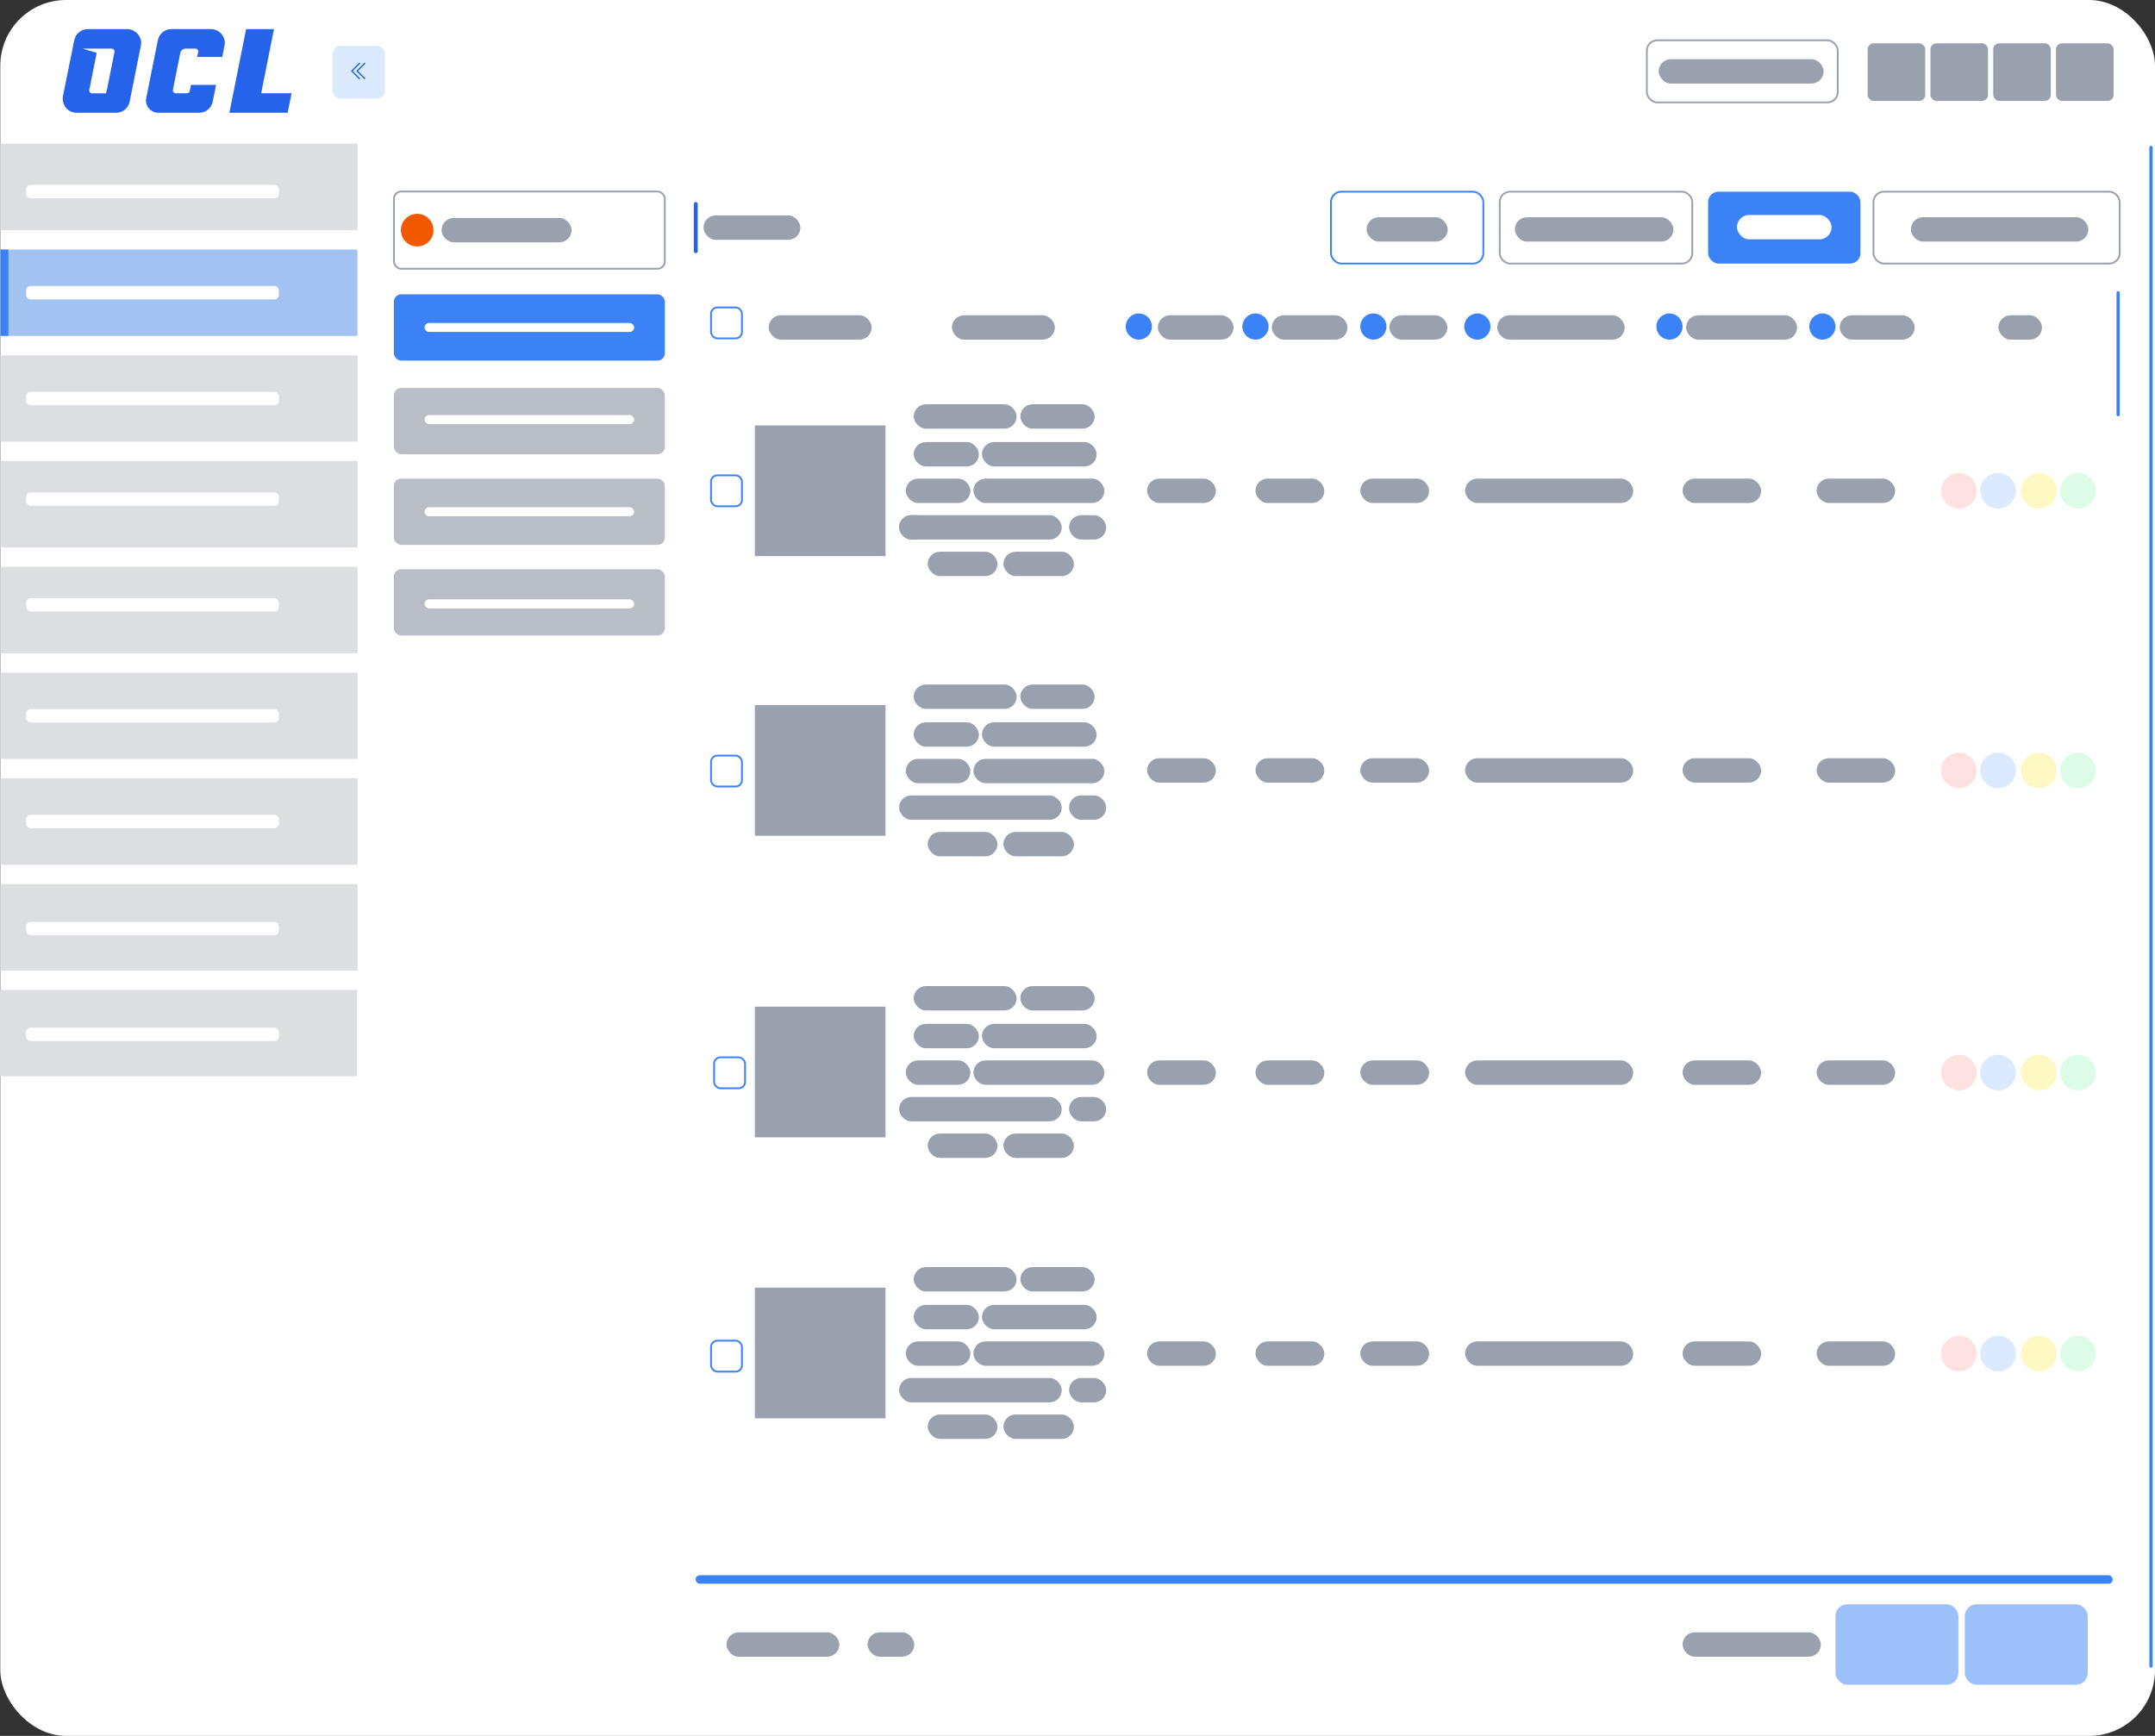 <svg xmlns="http://www.w3.org/2000/svg" id="Layer_1" data-name="Layer 1" viewBox="0 0 1204.15 970"><rect x="0" y="0" width="1204.15" height="970" fill="#333333" stroke="none"/><defs><style> .cls-1 { fill: #a2c3f2; } .cls-1, .cls-2, .cls-3, .cls-4, .cls-5, .cls-6, .cls-7, .cls-8, .cls-9, .cls-10, .cls-11, .cls-12, .cls-13 { stroke-width: 0px; } .cls-2 { fill: #2563eb; } .cls-3 { fill: #b9bec6; } .cls-14 { stroke: #3b82f6; } .cls-14, .cls-15, .cls-16 { fill: none; stroke-miterlimit: 10; } .cls-4 { fill: #fef9c3; } .cls-5 { fill: #99a1ae; } .cls-6 { fill: #dbeafe; } .cls-7 { fill: #f25800; } .cls-15 { stroke: #2563eb; stroke-width: .75px; } .cls-8 { fill: #fff; } .cls-9 { fill: #dcdee2; } .cls-10 { fill: #dcfce7; } .cls-11 { fill: #fee2e2; } .cls-16 { stroke: #99a1ae; } .cls-12 { fill: #3b82f6; } .cls-13 { fill: #9cc0fa; } </style></defs><rect class="cls-8" x=".15" width="1204" height="970" rx="36.76" ry="36.76"></rect><rect class="cls-5" x="421.79" y="237.74" width="73.02" height="73.02"></rect><rect class="cls-5" x="421.79" y="394" width="73.02" height="73.02"></rect><rect class="cls-5" x="421.79" y="562.51" width="73.02" height="73.02"></rect><rect class="cls-5" x="421.79" y="719.53" width="73.02" height="73.02"></rect><rect class="cls-5" x="510.55" y="225.91" width="57.53" height="13.62" rx="6.81" ry="6.81"></rect><rect class="cls-5" x="37.7" y="213.83" width="106.04" height="13.62" rx="6.81" ry="6.81"></rect><rect class="cls-5" x="37.7" y="272.34" width="106.04" height="13.62" rx="6.81" ry="6.81"></rect><rect class="cls-5" x="37.7" y="330.85" width="53.02" height="13.62" rx="6.81" ry="6.81"></rect><rect class="cls-5" x="37.7" y="389.36" width="73.87" height="13.62" rx="6.81" ry="6.81"></rect><rect class="cls-5" x="37.7" y="444.85" width="78.98" height="13.62" rx="6.81" ry="6.81"></rect><rect class="cls-5" x="37.7" y="502.72" width="101.45" height="13.62" rx="6.81" ry="6.81"></rect><rect class="cls-5" x="37.7" y="560.6" width="39.49" height="13.62" rx="6.81" ry="6.81"></rect><rect class="cls-5" x="429.53" y="176.17" width="57.53" height="13.62" rx="6.81" ry="6.81"></rect><rect class="cls-5" x="393.11" y="120.38" width="54.13" height="13.62" rx="6.81" ry="6.81"></rect><rect class="cls-5" x="246.72" y="121.79" width="72.68" height="13.62" rx="6.81" ry="6.81"></rect><rect class="cls-5" x="531.91" y="176.17" width="57.53" height="13.62" rx="6.81" ry="6.81"></rect><rect class="cls-5" x="646.98" y="176.17" width="42.3" height="13.62" rx="6.81" ry="6.81"></rect><rect class="cls-5" x="710.64" y="176.17" width="42.3" height="13.62" rx="6.81" ry="6.81"></rect><rect class="cls-5" x="776.34" y="176.17" width="32.43" height="13.62" rx="6.81" ry="6.81"></rect><rect class="cls-5" x="846.47" y="121.38" width="88.6" height="13.62" rx="6.81" ry="6.81"></rect><rect class="cls-5" x="763.6" y="121.38" width="45.36" height="13.62" rx="6.81" ry="6.81"></rect><rect class="cls-5" x="1067.74" y="121.38" width="99.15" height="13.62" rx="6.81" ry="6.81"></rect><rect class="cls-5" x="926.81" y="33.06" width="92.17" height="13.62" rx="6.81" ry="6.81"></rect><rect class="cls-5" x="836.6" y="176.17" width="71.23" height="13.62" rx="6.81" ry="6.81"></rect><rect class="cls-5" x="942.13" y="176.17" width="62.04" height="13.62" rx="6.81" ry="6.81"></rect><rect class="cls-5" x="1027.96" y="176.17" width="41.91" height="13.62" rx="6.81" ry="6.81"></rect><rect class="cls-5" x="1116.64" y="176.17" width="24.38" height="13.62" rx="6.81" ry="6.81"></rect><rect class="cls-5" x="570.13" y="225.91" width="41.53" height="13.62" rx="6.81" ry="6.81"></rect><rect class="cls-5" x="510.55" y="247.02" width="36.43" height="13.62" rx="6.81" ry="6.81"></rect><rect class="cls-5" x="548.68" y="247.02" width="64.09" height="13.62" rx="6.81" ry="6.81"></rect><rect class="cls-5" x="506.13" y="267.45" width="36.09" height="13.62" rx="6.81" ry="6.81"></rect><rect class="cls-5" x="543.91" y="267.45" width="73.19" height="13.62" rx="6.81" ry="6.81"></rect><rect class="cls-5" x="502.38" y="287.87" width="16.34" height="13.62" rx="6.81" ry="6.81"></rect><rect class="cls-5" x="502.38" y="287.87" width="90.89" height="13.62" rx="6.81" ry="6.81"></rect><rect class="cls-5" x="597.36" y="287.87" width="20.77" height="13.62" rx="6.81" ry="6.81"></rect><rect class="cls-5" x="640.94" y="267.45" width="38.47" height="13.62" rx="6.81" ry="6.81"></rect><rect class="cls-5" x="701.53" y="267.45" width="38.47" height="13.62" rx="6.81" ry="6.81"></rect><rect class="cls-5" x="760.09" y="267.45" width="38.47" height="13.62" rx="6.81" ry="6.81"></rect><rect class="cls-5" x="818.64" y="267.45" width="93.96" height="13.62" rx="6.81" ry="6.81"></rect><rect class="cls-5" x="940.17" y="267.45" width="43.91" height="13.62" rx="6.81" ry="6.81"></rect><rect class="cls-5" x="1015.06" y="267.45" width="43.91" height="13.62" rx="6.81" ry="6.81"></rect><rect class="cls-5" x="640.94" y="423.7" width="38.47" height="13.62" rx="6.81" ry="6.81"></rect><rect class="cls-5" x="701.53" y="423.7" width="38.47" height="13.62" rx="6.81" ry="6.81"></rect><rect class="cls-5" x="760.09" y="423.7" width="38.47" height="13.62" rx="6.81" ry="6.81"></rect><rect class="cls-5" x="818.64" y="423.7" width="93.96" height="13.62" rx="6.81" ry="6.81"></rect><rect class="cls-5" x="940.17" y="423.7" width="43.91" height="13.62" rx="6.81" ry="6.81"></rect><rect class="cls-5" x="1015.06" y="423.7" width="43.91" height="13.62" rx="6.81" ry="6.81"></rect><rect class="cls-5" x="640.94" y="592.55" width="38.47" height="13.62" rx="6.81" ry="6.81"></rect><rect class="cls-5" x="701.53" y="592.55" width="38.47" height="13.62" rx="6.81" ry="6.81"></rect><rect class="cls-5" x="760.09" y="592.55" width="38.47" height="13.62" rx="6.81" ry="6.81"></rect><rect class="cls-5" x="818.64" y="592.55" width="93.96" height="13.62" rx="6.81" ry="6.81"></rect><rect class="cls-5" x="940.17" y="592.55" width="43.91" height="13.62" rx="6.81" ry="6.81"></rect><rect class="cls-5" x="1015.06" y="592.55" width="43.91" height="13.62" rx="6.81" ry="6.81"></rect><rect class="cls-5" x="640.94" y="749.57" width="38.47" height="13.62" rx="6.81" ry="6.81"></rect><rect class="cls-5" x="701.53" y="749.57" width="38.47" height="13.62" rx="6.81" ry="6.81"></rect><rect class="cls-5" x="760.09" y="749.57" width="38.47" height="13.62" rx="6.81" ry="6.81"></rect><rect class="cls-5" x="818.64" y="749.57" width="93.96" height="13.62" rx="6.81" ry="6.81"></rect><rect class="cls-5" x="405.94" y="912.13" width="63.08" height="13.62" rx="6.81" ry="6.81"></rect><rect class="cls-5" x="940.17" y="912.13" width="77.28" height="13.62" rx="6.81" ry="6.81"></rect><rect class="cls-5" x="484.75" y="912.13" width="26.14" height="13.62" rx="6.81" ry="6.81"></rect><rect class="cls-5" x="940.17" y="749.57" width="43.91" height="13.62" rx="6.81" ry="6.81"></rect><rect class="cls-5" x="1015.06" y="749.57" width="43.91" height="13.62" rx="6.81" ry="6.81"></rect><rect class="cls-5" x="518.38" y="308.3" width="38.98" height="13.62" rx="6.81" ry="6.81"></rect><rect class="cls-5" x="560.68" y="308.3" width="39.4" height="13.62" rx="6.81" ry="6.81"></rect><rect class="cls-5" x="510.55" y="382.51" width="57.53" height="13.62" rx="6.81" ry="6.81"></rect><rect class="cls-5" x="570.13" y="382.51" width="41.53" height="13.62" rx="6.81" ry="6.81"></rect><rect class="cls-5" x="510.55" y="403.62" width="36.43" height="13.62" rx="6.81" ry="6.81"></rect><rect class="cls-5" x="548.68" y="403.62" width="64.09" height="13.62" rx="6.81" ry="6.81"></rect><rect class="cls-5" x="506.13" y="424.04" width="36.09" height="13.62" rx="6.81" ry="6.81"></rect><rect class="cls-5" x="543.91" y="424.04" width="73.19" height="13.62" rx="6.81" ry="6.81"></rect><rect class="cls-5" x="502.38" y="444.47" width="90.89" height="13.62" rx="6.81" ry="6.81"></rect><rect class="cls-5" x="597.36" y="444.47" width="20.77" height="13.62" rx="6.81" ry="6.81"></rect><rect class="cls-5" x="518.38" y="464.89" width="38.98" height="13.62" rx="6.81" ry="6.81"></rect><rect class="cls-5" x="560.68" y="464.89" width="39.4" height="13.62" rx="6.81" ry="6.81"></rect><rect class="cls-5" x="510.55" y="551.02" width="57.53" height="13.62" rx="6.81" ry="6.81"></rect><rect class="cls-5" x="570.13" y="551.02" width="41.53" height="13.62" rx="6.81" ry="6.81"></rect><rect class="cls-5" x="510.55" y="572.13" width="36.43" height="13.62" rx="6.81" ry="6.81"></rect><rect class="cls-5" x="548.68" y="572.13" width="64.09" height="13.62" rx="6.81" ry="6.81"></rect><rect class="cls-5" x="506.13" y="592.55" width="36.09" height="13.62" rx="6.81" ry="6.81"></rect><rect class="cls-5" x="543.91" y="592.55" width="73.19" height="13.62" rx="6.81" ry="6.81"></rect><rect class="cls-5" x="502.38" y="612.98" width="90.89" height="13.62" rx="6.81" ry="6.81"></rect><rect class="cls-5" x="597.36" y="612.98" width="20.77" height="13.62" rx="6.81" ry="6.81"></rect><rect class="cls-5" x="518.38" y="633.4" width="38.98" height="13.62" rx="6.81" ry="6.81"></rect><rect class="cls-5" x="560.68" y="633.4" width="39.4" height="13.62" rx="6.81" ry="6.81"></rect><rect class="cls-5" x="510.55" y="708.04" width="57.53" height="13.62" rx="6.81" ry="6.81"></rect><rect class="cls-5" x="570.13" y="708.04" width="41.53" height="13.62" rx="6.81" ry="6.81"></rect><rect class="cls-5" x="510.55" y="729.15" width="36.43" height="13.62" rx="6.81" ry="6.81"></rect><rect class="cls-5" x="548.68" y="729.15" width="64.09" height="13.62" rx="6.81" ry="6.81"></rect><rect class="cls-5" x="506.13" y="749.57" width="36.09" height="13.62" rx="6.81" ry="6.81"></rect><rect class="cls-5" x="543.91" y="749.57" width="73.19" height="13.62" rx="6.81" ry="6.81"></rect><rect class="cls-5" x="502.38" y="770" width="90.89" height="13.62" rx="6.81" ry="6.81"></rect><rect class="cls-5" x="597.36" y="770" width="20.77" height="13.62" rx="6.81" ry="6.81"></rect><rect class="cls-5" x="518.38" y="790.43" width="38.98" height="13.62" rx="6.81" ry="6.81"></rect><rect class="cls-5" x="560.68" y="790.43" width="39.4" height="13.62" rx="6.81" ry="6.81"></rect><rect class="cls-12" x="220.09" y="164.47" width="151.4" height="37.02" rx="4.09" ry="4.09"></rect><rect class="cls-16" x="220.09" y="107.02" width="151.4" height="43.15" rx="4.09" ry="4.09"></rect><rect class="cls-3" x="220.09" y="216.81" width="151.4" height="37.02" rx="4.09" ry="4.09"></rect><rect class="cls-3" x="220.09" y="267.45" width="151.4" height="37.02" rx="4.09" ry="4.09"></rect><rect class="cls-3" x="220.09" y="318.09" width="151.4" height="37.02" rx="4.09" ry="4.09"></rect><rect class="cls-14" x="397.29" y="265.6" width="17.3" height="17.3" rx="3.57" ry="3.57"></rect><rect class="cls-14" x="397.29" y="171.79" width="17.3" height="17.3" rx="3.57" ry="3.57"></rect><rect class="cls-14" x="397.29" y="422.2" width="17.3" height="17.3" rx="3.57" ry="3.57"></rect><rect class="cls-14" x="399.01" y="590.83" width="17.3" height="17.3" rx="3.57" ry="3.57"></rect><rect class="cls-14" x="397.29" y="749.15" width="17.3" height="17.3" rx="3.57" ry="3.57"></rect><rect class="cls-8" x="237.23" y="180.45" width="117.11" height="5.06" rx="2.53" ry="2.53"></rect><rect class="cls-8" x="237.23" y="231.94" width="117.11" height="5.06" rx="2.53" ry="2.53"></rect><rect class="cls-8" x="237.23" y="283.43" width="117.11" height="5.06" rx="2.53" ry="2.53"></rect><rect class="cls-8" x="237.23" y="334.91" width="117.11" height="5.06" rx="2.53" ry="2.53"></rect><circle class="cls-12" cx="636.34" cy="182.47" r="7.32"></circle><circle class="cls-12" cx="701.53" cy="182.47" r="7.32"></circle><circle class="cls-12" cx="767.4" cy="182.47" r="7.32"></circle><circle class="cls-12" cx="825.49" cy="182.47" r="7.32"></circle><circle class="cls-12" cx="932.85" cy="182.47" r="7.32"></circle><circle class="cls-12" cx="1018.3" cy="182.47" r="7.32"></circle><circle class="cls-11" cx="1094.58" cy="274.26" r="9.96"></circle><circle class="cls-7" cx="233.11" cy="128.6" r="9.11"></circle><circle class="cls-6" cx="1116.46" cy="274.26" r="9.96"></circle><circle class="cls-4" cx="1139.24" cy="274.26" r="9.96"></circle><circle class="cls-10" cx="1161.11" cy="274.26" r="9.96"></circle><circle class="cls-11" cx="1094.58" cy="430.51" r="9.96"></circle><circle class="cls-6" cx="1116.46" cy="430.51" r="9.96"></circle><circle class="cls-4" cx="1139.24" cy="430.51" r="9.96"></circle><circle class="cls-10" cx="1161.11" cy="430.51" r="9.96"></circle><circle class="cls-11" cx="1094.58" cy="599.36" r="9.96"></circle><circle class="cls-6" cx="1116.46" cy="599.36" r="9.96"></circle><circle class="cls-4" cx="1139.24" cy="599.36" r="9.96"></circle><circle class="cls-10" cx="1161.11" cy="599.36" r="9.96"></circle><circle class="cls-11" cx="1094.58" cy="756.38" r="9.96"></circle><circle class="cls-6" cx="1116.46" cy="756.38" r="9.96"></circle><circle class="cls-4" cx="1139.24" cy="756.38" r="9.96"></circle><circle class="cls-10" cx="1161.11" cy="756.38" r="9.96"></circle><rect class="cls-12" x="388.68" y="880.21" width="791.83" height="4.77" rx="2.38" ry="2.38"></rect><rect class="cls-12" x="1182.64" y="162.68" width="1.79" height="69.96" rx=".89" ry=".89"></rect><rect class="cls-12" x="1201.02" y="81.49" width="1.79" height="850.38" rx=".89" ry=".89"></rect><rect class="cls-9" x=".26" y="80.34" width="199.49" height="48.26"></rect><rect class="cls-1" x=".26" y="139.44" width="199.49" height="48.26"></rect><rect class="cls-9" x=".26" y="198.54" width="199.49" height="48.26"></rect><rect class="cls-9" x=".26" y="257.64" width="199.49" height="48.26"></rect><rect class="cls-9" x=".26" y="316.73" width="199.49" height="48.26"></rect><rect class="cls-9" x=".26" y="375.83" width="199.49" height="48.26"></rect><rect class="cls-9" x=".26" y="434.93" width="199.49" height="48.26"></rect><rect class="cls-9" x=".26" y="494.03" width="199.49" height="48.26"></rect><rect class="cls-9" y="553.13" width="199.49" height="48.26"></rect><rect class="cls-12" x=".26" y="139.44" width="4.43" height="48.26"></rect><rect class="cls-8" x="14.6" y="159.82" width="141.23" height="7.5" rx="2.53" ry="2.53"></rect><rect class="cls-8" x="14.6" y="103.27" width="141.23" height="7.5" rx="2.53" ry="2.53"></rect><rect class="cls-8" x="14.6" y="218.92" width="141.23" height="7.5" rx="2.53" ry="2.53"></rect><rect class="cls-8" x="14.6" y="275.11" width="141.23" height="7.5" rx="2.53" ry="2.53"></rect><rect class="cls-8" x="14.6" y="334.2" width="141.23" height="7.5" rx="2.53" ry="2.53"></rect><rect class="cls-8" x="14.6" y="396.21" width="141.23" height="7.5" rx="2.53" ry="2.53"></rect><rect class="cls-8" x="14.6" y="455.31" width="141.23" height="7.5" rx="2.53" ry="2.53"></rect><rect class="cls-8" x="14.6" y="515.14" width="141.23" height="7.5" rx="2.53" ry="2.53"></rect><rect class="cls-8" x="14.6" y="574.24" width="141.23" height="7.5" rx="2.53" ry="2.53"></rect><rect class="cls-14" x="743.7" y="107.11" width="85.15" height="40.17" rx="5.81" ry="5.81"></rect><rect class="cls-16" x="838" y="107.11" width="107.62" height="40.17" rx="5.81" ry="5.81"></rect><rect class="cls-16" x="1046.85" y="107.11" width="137.57" height="40.17" rx="5.81" ry="5.81"></rect><rect class="cls-16" x="920.21" y="22.51" width="106.68" height="34.72" rx="5.81" ry="5.81"></rect><rect class="cls-12" x="954.43" y="107.11" width="85.15" height="40.17" rx="5.81" ry="5.81"></rect><rect class="cls-5" x="1043.59" y="24.21" width="32.17" height="32.17" rx="3.32" ry="3.32"></rect><rect class="cls-5" x="1078.67" y="24.21" width="32.17" height="32.17" rx="3.32" ry="3.32"></rect><rect class="cls-5" x="1113.76" y="24.21" width="32.17" height="32.17" rx="3.32" ry="3.32"></rect><rect class="cls-5" x="1148.84" y="24.21" width="32.17" height="32.17" rx="3.32" ry="3.32"></rect><rect class="cls-6" x="185.74" y="25.7" width="29.36" height="29.36" rx="4.34" ry="4.34"></rect><polyline class="cls-15" points="201.06 35.21 196.6 39.67 201.02 44.09"></polyline><polyline class="cls-15" points="204.03 35.21 199.57 39.67 203.99 44.09"></polyline><rect class="cls-2" x="387.66" y="112.89" width="2.21" height="28.6" rx="1.11" ry="1.11"></rect><rect class="cls-13" x="1025.62" y="896.47" width="68.68" height="44.94" rx="6.51" ry="6.51"></rect><rect class="cls-13" x="1097.87" y="896.47" width="68.68" height="44.94" rx="6.51" ry="6.51"></rect><g><path class="cls-2" d="M71.05,16.29c1.21,0,2.34.25,3.38.76s1.91,1.21,2.65,2.08c.7.87,1.21,1.86,1.55,2.98.31,1.13.34,2.28.06,3.46l-6.22,31.16c-.37,1.86-1.27,3.38-2.7,4.53s-3.1,1.75-4.98,1.75h-21.96c-1.24,0-2.39-.25-3.43-.76-1.04-.51-1.91-1.21-2.59-2.08-.7-.87-1.18-1.86-1.49-3.01-.31-1.13-.37-2.31-.14-3.49l6.28-31.1c.37-1.86,1.24-3.38,2.67-4.53s3.07-1.75,4.93-1.75h22.01ZM46.23,27.18l7.8,2.34-4.14,20.77c-.08.48.03.93.34,1.29.31.37.7.56,1.21.56h7.77l.62-2.34,4.14-20.77c.08-.48-.03-.93-.34-1.29s-.7-.56-1.21-.56h-16.19Z"></path><path class="cls-2" d="M100.78,29.37l-.03.11-4.14,20.77c-.08.48.03.93.34,1.29.31.37.7.56,1.21.56h6.33c.79,0,1.32-.42,1.55-1.27l.68-3.41h14.02l-1.86,9.29c-.37,1.86-1.24,3.38-2.67,4.53s-3.07,1.75-4.93,1.75h-22.83c-1.07,0-2.08-.23-3.01-.68s-1.72-1.07-2.34-1.83c-.62-.79-1.07-1.66-1.32-2.65s-.28-2-.06-3.07l6.47-32.23c.37-1.86,1.24-3.38,2.67-4.53s3.07-1.75,4.93-1.75h22.01c1.21,0,2.34.25,3.38.76s1.91,1.21,2.65,2.08c.7.87,1.21,1.86,1.55,2.98.31,1.13.34,2.28.06,3.46l-1.27,6.28h-14.02l.59-2.81c.08-.48-.03-.93-.34-1.29s-.7-.56-1.21-.56h-5.43c-1.38,0-2.59.9-2.98,2.2Z"></path><polygon class="cls-2" points="162.93 52.12 160.74 63.01 128.17 63.01 137.51 16.29 153.08 16.29 146.66 48.49 146.63 48.57 145.96 52.12 162.93 52.12"></polygon></g><rect class="cls-8" x="970.55" y="120.13" width="52.89" height="13.62" rx="6.81" ry="6.81"></rect></svg>